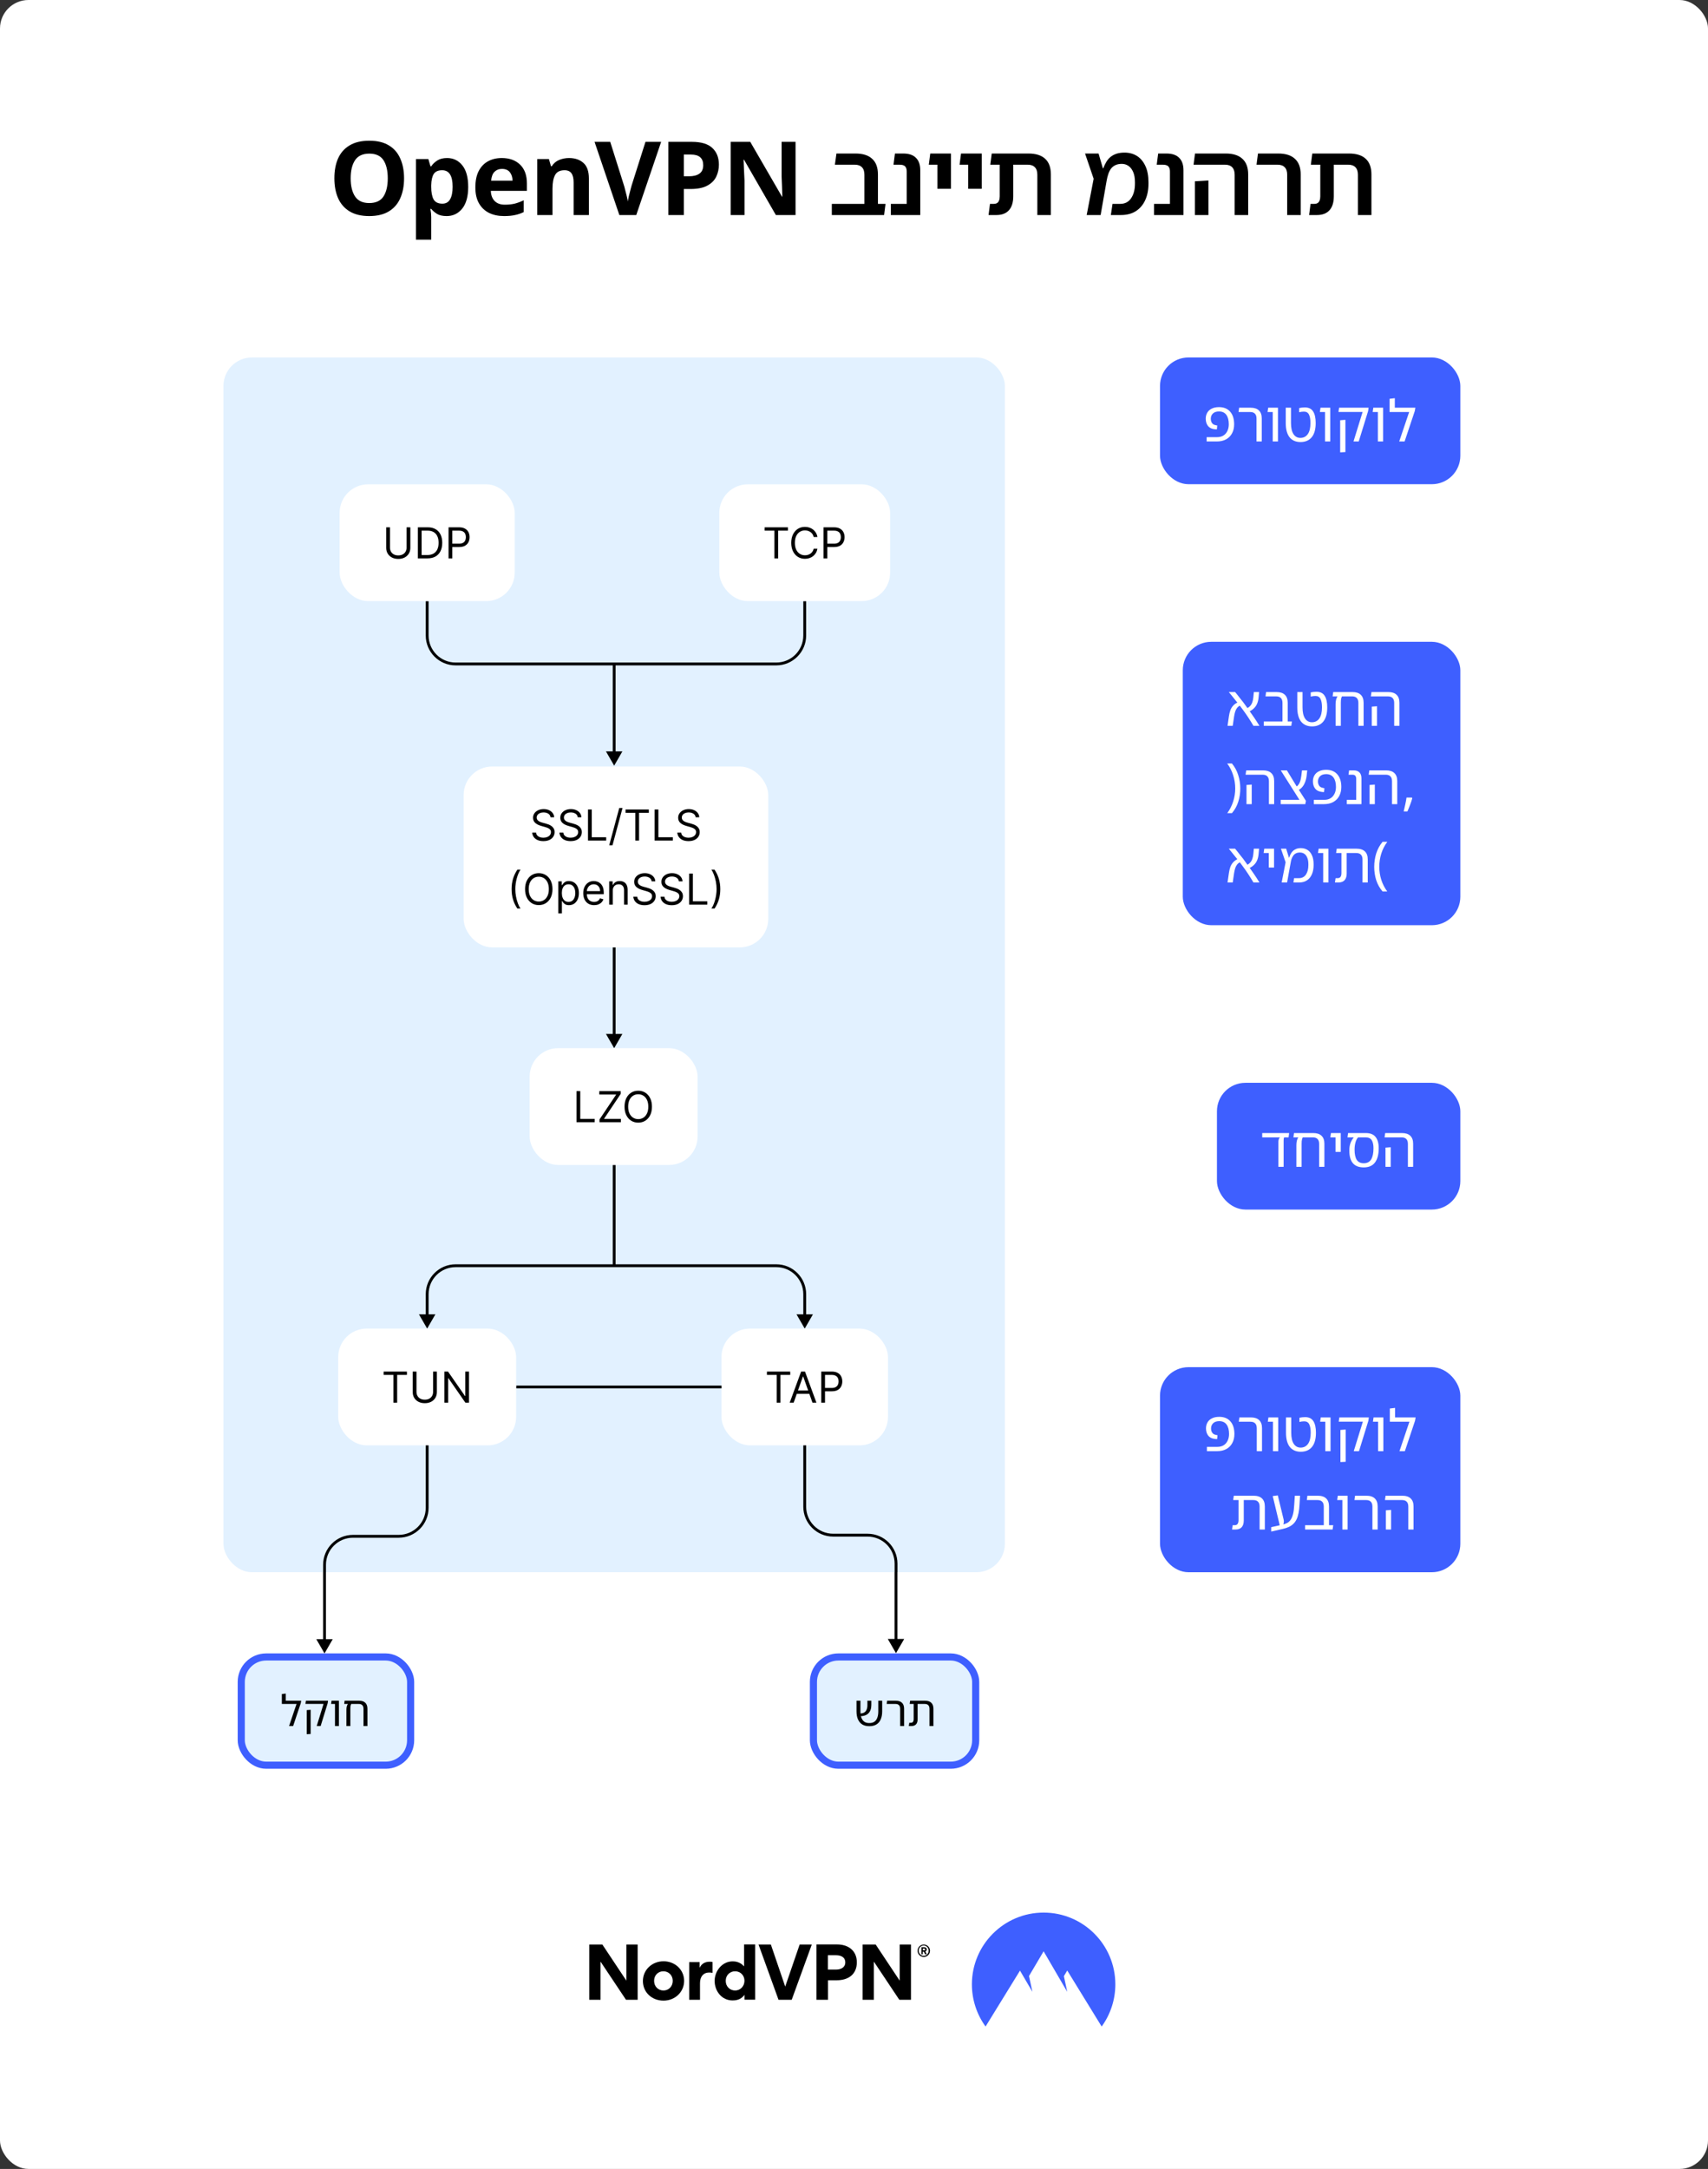 <svg fill="none" height="1523" viewBox="0 0 1200 1523" width="1200" xmlns="http://www.w3.org/2000/svg" xmlns:xlink="http://www.w3.org/1999/xlink"><rect x="0" y="0" width="1200" height="1523" fill="#333333" stroke="none"/><clipPath id="clip0_1246_3130"><rect height="853" rx="20" width="549" x="157" y="251"/></clipPath><clipPath id="clip1_1246_3130"><path d="M157 1104H1100V1243H157Z"/></clipPath><rect fill="#ffffff" height="1523" rx="20" width="1200"/><path d="M283.884 125.224C283.884 130.552 282.996 135.208 281.22 139.192 279.492 143.128 276.828 146.2 273.228 148.408 269.628 150.616 265.02 151.72 259.404 151.72 253.836 151.72 249.228 150.616 245.58 148.408 241.98 146.2 239.292 143.104 237.516 139.12 235.788 135.136 234.924 130.48 234.924 125.152 234.924 119.824 235.788 115.192 237.516 111.256 239.292 107.32 241.98 104.272 245.58 102.112 249.228 99.904 253.86 98.8 259.476 98.8 265.044 98.8 269.628 99.904 273.228 102.112 276.828 104.272 279.492 107.344 281.22 111.328 282.996 115.264 283.884 119.896 283.884 125.224ZM246.372 125.224C246.372 130.6 247.404 134.848 249.468 137.968 251.532 141.04 254.844 142.576 259.404 142.576 264.06 142.576 267.396 141.04 269.412 137.968 271.428 134.848 272.436 130.6 272.436 125.224 272.436 119.8 271.428 115.552 269.412 112.48 267.396 109.408 264.084 107.872 259.476 107.872 254.868 107.872 251.532 109.408 249.468 112.48 247.404 115.552 246.372 119.8 246.372 125.224ZM314.117 110.968C318.533 110.968 322.109 112.696 324.845 116.152 327.581 119.56 328.949 124.6 328.949 131.272 328.949 137.944 327.533 143.032 324.701 146.536 321.869 149.992 318.245 151.72 313.829 151.72 310.997 151.72 308.741 151.216 307.061 150.208 305.381 149.152 304.013 147.976 302.957 146.68H302.381C302.765 148.696 302.957 150.616 302.957 152.44V168.28H292.229V111.688H300.941L302.453 116.8H302.957C304.013 115.216 305.429 113.848 307.205 112.696 308.981 111.544 311.285 110.968 314.117 110.968ZM310.661 119.536C307.877 119.536 305.909 120.4 304.757 122.128 303.653 123.856 303.053 126.496 302.957 130.048V131.2C302.957 134.992 303.509 137.92 304.613 139.984 305.765 142 307.829 143.008 310.805 143.008 313.253 143.008 315.053 142 316.205 139.984 317.405 137.92 318.005 134.968 318.005 131.128 318.005 123.4 315.557 119.536 310.661 119.536ZM352.551 110.968C357.975 110.968 362.271 112.528 365.439 115.648 368.607 118.72 370.191 123.112 370.191 128.824V134.008H344.847C344.943 137.032 345.831 139.408 347.511 141.136 349.239 142.864 351.615 143.728 354.639 143.728 357.183 143.728 359.487 143.488 361.551 143.008 363.615 142.48 365.751 141.688 367.959 140.632V148.912C366.039 149.872 363.999 150.568 361.839 151 359.727 151.48 357.159 151.72 354.135 151.72 350.199 151.72 346.719 151 343.695 149.56 340.671 148.072 338.295 145.84 336.567 142.864 334.839 139.888 333.975 136.144 333.975 131.632 333.975 127.024 334.743 123.208 336.279 120.184 337.863 117.112 340.047 114.808 342.831 113.272 345.615 111.736 348.855 110.968 352.551 110.968ZM352.623 118.6C350.559 118.6 348.831 119.272 347.439 120.616 346.095 121.96 345.303 124.048 345.063 126.88H360.111C360.063 124.48 359.439 122.512 358.239 120.976 357.039 119.392 355.167 118.6 352.623 118.6ZM399.77 110.968C403.994 110.968 407.378 112.12 409.922 114.424 412.466 116.68 413.738 120.328 413.738 125.368V151H403.01V128.032C403.01 125.2 402.506 123.088 401.498 121.696 400.49 120.256 398.882 119.536 396.674 119.536 393.41 119.536 391.178 120.664 389.978 122.92 388.778 125.128 388.178 128.32 388.178 132.496V151H377.45V111.688H385.658L387.098 116.728H387.674C388.922 114.712 390.626 113.248 392.786 112.336 394.994 111.424 397.322 110.968 399.77 110.968ZM464.515 99.592 447.019 151H435.139L417.715 99.592H428.731L438.379 130.192C438.571 130.72 438.835 131.704 439.171 133.144 439.555 134.536 439.939 136.024 440.323 137.608 440.707 139.144 440.971 140.44 441.115 141.496 441.259 140.44 441.499 139.144 441.835 137.608 442.219 136.024 442.603 134.536 442.987 133.144 443.371 131.704 443.635 130.72 443.779 130.192L453.499 99.592H464.515ZM485.999 99.592C492.623 99.592 497.447 101.032 500.471 103.912 503.543 106.744 505.079 110.656 505.079 115.648 505.079 118.624 504.455 121.432 503.207 124.072 501.959 126.664 499.871 128.752 496.943 130.336 494.063 131.92 490.127 132.712 485.135 132.712H480.455V151H469.583V99.592H485.999ZM485.423 108.52H480.455V123.784H484.055C487.127 123.784 489.551 123.184 491.327 121.984 493.151 120.736 494.063 118.744 494.063 116.008 494.063 111.016 491.183 108.52 485.423 108.52ZM558.93 151H545.106L522.714 112.12H522.426C522.522 114.568 522.618 117.016 522.714 119.464 522.858 121.912 522.978 124.36 523.074 126.808V151H513.354V99.592H527.106L549.426 138.112H549.642C549.594 135.712 549.522 133.336 549.426 130.984 549.33 128.632 549.234 126.28 549.138 123.928V99.592H558.93V151ZM607.314 151V122.704C607.314 120.352 606.738 118.6 605.586 117.448 604.434 116.248 602.754 115.648 600.546 115.648H586.578L587.658 107.8H601.05C606.234 107.8 610.146 109.048 612.786 111.544 615.474 113.992 616.818 117.64 616.818 122.488V143.944C616.53 145.144 615.978 146.344 615.162 147.544 614.394 148.744 613.578 149.896 612.714 151H607.314ZM584.418 151V143.152H622.146L621.138 151H584.418ZM637.044 151V120.472C637.044 119.272 636.852 118.336 636.468 117.664 636.132 116.944 635.604 116.44 634.884 116.152 634.164 115.816 633.228 115.648 632.076 115.648H627.756L628.764 107.8H634.596C638.58 107.8 641.556 108.808 643.524 110.824 645.54 112.792 646.548 115.696 646.548 119.536V151H637.044ZM625.884 151V143.152H641.58V151H625.884ZM658.607 132.568V107.8H668.111V132.568H658.607ZM652.559 115.648 653.567 107.8H664.007V115.648H652.559ZM680.229 132.568V107.8H689.733V132.568H680.229ZM674.181 115.648 675.189 107.8H685.629V115.648H674.181ZM728.807 151V122.704C728.807 120.352 728.231 118.6 727.079 117.448 725.927 116.248 724.247 115.648 722.039 115.648H702.383V107.8H722.543C727.775 107.8 731.711 109.048 734.351 111.544 736.991 113.992 738.311 117.64 738.311 122.488V151H728.807ZM694.535 151 695.543 143.152H698.135C699.143 143.152 699.935 142.96 700.511 142.576 701.135 142.192 701.591 141.616 701.879 140.848 702.215 140.032 702.383 139.048 702.383 137.896V109.744H711.887V137.824C711.887 142.096 710.879 145.36 708.863 147.616 706.847 149.872 703.895 151 700.007 151H694.535ZM695.759 115.648 696.767 107.8H707.567V115.648H695.759ZM763.476 151 768.372 125.512 762.324 107.8H771.828L774.852 118.168H775.14C775.764 116.488 776.484 114.976 777.3 113.632 778.116 112.288 779.1 111.136 780.252 110.176 781.452 109.216 782.844 108.472 784.428 107.944 786.06 107.416 787.932 107.152 790.044 107.152 793.404 107.152 796.332 107.944 798.828 109.528 801.324 111.112 803.292 113.464 804.732 116.584 806.172 119.656 806.892 123.472 806.892 128.032V128.968C806.892 133.384 806.124 137.248 804.588 140.56 803.1 143.824 800.916 146.392 798.036 148.264 795.156 150.088 791.652 151 787.524 151H780.468L781.62 143.152H787.02C790.332 143.152 792.876 141.856 794.652 139.264 796.476 136.624 797.388 133.192 797.388 128.968V128.032C797.388 125.104 796.98 122.704 796.164 120.832 795.348 118.912 794.244 117.472 792.852 116.512 791.46 115.552 789.9 115.072 788.172 115.072 786.348 115.072 784.812 115.384 783.564 116.008 782.364 116.584 781.356 117.4 780.54 118.456 779.772 119.512 779.148 120.76 778.668 122.2 778.188 123.592 777.804 125.128 777.516 126.808L773.268 151H763.476ZM821.974 151V120.472C821.974 119.272 821.782 118.336 821.398 117.664 821.062 116.944 820.534 116.44 819.814 116.152 819.094 115.816 818.158 115.648 817.006 115.648H812.686L813.694 107.8H819.526C823.51 107.8 826.486 108.808 828.454 110.824 830.47 112.792 831.478 115.696 831.478 119.536V151H821.974ZM810.814 151V143.152H826.51V151H810.814ZM867.441 151V122.704C867.441 120.352 866.865 118.6 865.713 117.448 864.561 116.248 862.881 115.648 860.673 115.648H838.569L839.577 107.8H861.177C866.361 107.8 870.273 109.048 872.913 111.544 875.601 113.992 876.945 117.64 876.945 122.488V151H867.441ZM839.505 151V127.312L849.009 126.736V151H839.505ZM904.337 151V122.704C904.337 120.352 903.761 118.6 902.609 117.448 901.457 116.248 899.777 115.648 897.569 115.648H882.809L883.817 107.8H898.073C903.257 107.8 907.169 109.048 909.809 111.544 912.497 113.992 913.841 117.64 913.841 122.488V151H904.337ZM954.026 151V122.704C954.026 120.352 953.45 118.6 952.298 117.448 951.146 116.248 949.466 115.648 947.258 115.648H927.602V107.8H947.762C952.994 107.8 956.93 109.048 959.57 111.544 962.21 113.992 963.53 117.64 963.53 122.488V151H954.026ZM919.754 151 920.762 143.152H923.354C924.362 143.152 925.154 142.96 925.73 142.576 926.354 142.192 926.81 141.616 927.098 140.848 927.434 140.032 927.602 139.048 927.602 137.896V109.744H937.106V137.824C937.106 142.096 936.098 145.36 934.082 147.616 932.066 149.872 929.114 151 925.226 151H919.754ZM920.978 115.648 921.986 107.8H932.786V115.648H920.978Z" fill="#000000"/><g clip-path="url(#clip0_1246_3130)"><rect fill="#e2f1ff" height="853" rx="20" width="549" x="157" y="251"/><path d="M300.117 422.086V446.229C300.117 457.274 309.071 466.229 320.117 466.229L545.383 466.229C556.429 466.229 565.383 457.274 565.383 446.229V422.086" stroke="#000000" stroke-width="2"/><g fill="#000000"><path d="M300.117 932.914 294.343 922.914H305.89L300.117 932.914ZM565.383 932.914 559.609 922.914H571.156L565.383 932.914ZM320.117 888.771V889.771 888.771ZM299.117 923.914V908.771H301.117V923.914H299.117ZM320.117 887.771 545.383 887.771V889.771L320.117 889.771V887.771ZM566.383 908.771V923.914H564.383V908.771H566.383ZM545.383 887.771C556.981 887.771 566.383 897.173 566.383 908.771H564.383C564.383 898.278 555.876 889.771 545.383 889.771V887.771ZM299.117 908.771C299.117 897.173 308.519 887.771 320.117 887.771V889.771C309.624 889.771 301.117 898.278 301.117 908.771H299.117Z"/><path d="M431.499 537.618 437.273 527.618H425.726L431.499 537.618ZM430.499 466.853V528.618H432.499V466.853H430.499Z"/><path d="M431.499 736.006 437.273 726.006H425.726L431.499 736.006ZM430.499 665.242V727.006H432.499V665.242H430.499Z"/></g><path d="M431.499 818.006V888.771" stroke="#000000" stroke-width="2"/><path d="M362.617 973.914H507.037" stroke="#000000" stroke-width="2"/><rect fill="#ffffff" height="82" rx="20" width="125" x="237.617" y="932.914"/><path d="M269.53 965.439V963.096H285.893V965.439H279.033V984.914H276.39V965.439H269.53ZM304.289 963.096H306.931V977.542C306.931 979.033 306.58 980.365 305.876 981.537 305.18 982.701 304.197 983.621 302.925 984.296 301.654 984.964 300.163 985.297 298.451 985.297 296.739 985.297 295.248 984.964 293.977 984.296 292.705 983.621 291.718 982.701 291.015 981.537 290.319 980.365 289.971 979.033 289.971 977.542V963.096H292.613V977.329C292.613 978.394 292.847 979.342 293.316 980.173 293.785 980.997 294.452 981.647 295.319 982.123 296.192 982.591 297.237 982.826 298.451 982.826 299.666 982.826 300.71 982.591 301.583 982.123 302.457 981.647 303.124 980.997 303.586 980.173 304.055 979.342 304.289 978.394 304.289 977.329V963.096ZM329.508 963.096V984.914H326.952L315.062 967.783H314.849V984.914H312.207V963.096H314.764L326.696 980.269H326.909V963.096H329.508Z" fill="#000000"/><rect fill="#ffffff" height="82" rx="20" width="117" x="506.883" y="932.914"/><path d="M538.824 965.439V963.096H555.188V965.439H548.327V984.914H545.685V965.439H538.824ZM557.611 984.914H554.842L562.853 963.096H565.58L573.592 984.914H570.822L564.302 966.547H564.131L557.611 984.914ZM558.634 976.391H569.799V978.735H558.634V976.391ZM576.99 984.914V963.096H584.362C586.074 963.096 587.473 963.405 588.56 964.022 589.653 964.633 590.463 965.461 590.989 966.505 591.514 967.549 591.777 968.714 591.777 969.999 591.777 971.285 591.514 972.453 590.989 973.504 590.47 974.555 589.668 975.393 588.581 976.018 587.494 976.636 586.102 976.945 584.405 976.945H579.121V974.601H584.319C585.491 974.601 586.432 974.399 587.143 973.994 587.853 973.589 588.368 973.042 588.687 972.353 589.014 971.657 589.177 970.873 589.177 969.999 589.177 969.125 589.014 968.344 588.687 967.655 588.368 966.966 587.849 966.427 587.132 966.036 586.415 965.638 585.463 965.439 584.277 965.439H579.632V984.914H576.99Z" fill="#000000"/><rect fill="#ffffff" height="82" rx="20" width="118" x="372.117" y="736.006"/><path d="M405.033 788.006V766.188H407.675V785.663H417.817V788.006H405.033ZM421.184 788.006V786.089L432.945 768.532H421.056V766.188H436.099V768.106L424.337 785.663H436.227V788.006H421.184ZM458.042 777.097C458.042 779.399 457.627 781.387 456.796 783.063 455.965 784.739 454.825 786.032 453.376 786.941 451.927 787.85 450.272 788.305 448.411 788.305 446.551 788.305 444.896 787.85 443.447 786.941 441.998 786.032 440.858 784.739 440.027 783.063 439.196 781.387 438.781 779.399 438.781 777.097 438.781 774.796 439.196 772.808 440.027 771.131 440.858 769.455 441.998 768.163 443.447 767.254 444.896 766.345 446.551 765.89 448.411 765.89 450.272 765.89 451.927 766.345 453.376 767.254 454.825 768.163 455.965 769.455 456.796 771.131 457.627 772.808 458.042 774.796 458.042 777.097ZM455.485 777.097C455.485 775.208 455.169 773.614 454.537 772.314 453.912 771.014 453.063 770.031 451.991 769.363 450.926 768.695 449.732 768.362 448.411 768.362 447.09 768.362 445.894 768.695 444.821 769.363 443.756 770.031 442.907 771.014 442.275 772.314 441.65 773.614 441.338 775.208 441.338 777.097 441.338 778.987 441.65 780.581 442.275 781.881 442.907 783.18 443.756 784.164 444.821 784.832 445.894 785.499 447.09 785.833 448.411 785.833 449.732 785.833 450.926 785.499 451.991 784.832 453.063 784.164 453.912 783.18 454.537 781.881 455.169 780.581 455.485 778.987 455.485 777.097Z" fill="#000000"/><rect fill="#ffffff" height="127" rx="20" width="214" x="325.75" y="538.242"/><path d="M386.782 573.878C386.654 572.798 386.136 571.96 385.226 571.364 384.317 570.767 383.202 570.469 381.881 570.469 380.915 570.469 380.07 570.625 379.346 570.938 378.628 571.25 378.067 571.68 377.663 572.227 377.265 572.774 377.066 573.395 377.066 574.091 377.066 574.673 377.204 575.174 377.481 575.593 377.766 576.005 378.128 576.35 378.568 576.627 379.008 576.896 379.47 577.12 379.953 577.298 380.436 577.468 380.88 577.607 381.285 577.713L383.501 578.31C384.069 578.459 384.701 578.665 385.397 578.928 386.1 579.19 386.771 579.549 387.41 580.004 388.057 580.451 388.589 581.026 389.008 581.73 389.427 582.433 389.637 583.296 389.637 584.318 389.637 585.497 389.328 586.563 388.71 587.514 388.099 588.466 387.204 589.222 386.025 589.783 384.854 590.345 383.43 590.625 381.753 590.625 380.191 590.625 378.838 590.373 377.695 589.869 376.558 589.364 375.663 588.661 375.01 587.759 374.364 586.857 373.998 585.81 373.913 584.617H376.64C376.711 585.44 376.988 586.122 377.471 586.662 377.961 587.195 378.579 587.592 379.324 587.855 380.077 588.111 380.887 588.239 381.753 588.239 382.762 588.239 383.668 588.075 384.47 587.749 385.273 587.415 385.908 586.953 386.377 586.364 386.846 585.767 387.08 585.071 387.08 584.276 387.08 583.551 386.878 582.962 386.473 582.507 386.068 582.053 385.535 581.683 384.875 581.399 384.214 581.115 383.501 580.867 382.734 580.654L380.049 579.886C378.344 579.396 376.995 578.697 376.001 577.788 375.006 576.879 374.509 575.689 374.509 574.219 374.509 572.997 374.839 571.932 375.5 571.023 376.168 570.107 377.062 569.396 378.185 568.892 379.314 568.381 380.574 568.125 381.967 568.125 383.373 568.125 384.623 568.377 385.717 568.881 386.81 569.379 387.677 570.06 388.316 570.927 388.962 571.793 389.303 572.777 389.339 573.878H386.782ZM405.913 573.878C405.785 572.798 405.266 571.96 404.357 571.364 403.448 570.767 402.333 570.469 401.012 570.469 400.046 570.469 399.201 570.625 398.477 570.938 397.759 571.25 397.198 571.68 396.793 572.227 396.396 572.774 396.197 573.395 396.197 574.091 396.197 574.673 396.335 575.174 396.612 575.593 396.896 576.005 397.259 576.35 397.699 576.627 398.139 576.896 398.601 577.12 399.084 577.298 399.567 577.468 400.011 577.607 400.416 577.713L402.631 578.31C403.2 578.459 403.832 578.665 404.528 578.928 405.231 579.19 405.902 579.549 406.541 580.004 407.188 580.451 407.72 581.026 408.139 581.73 408.558 582.433 408.768 583.296 408.768 584.318 408.768 585.497 408.459 586.563 407.841 587.514 407.23 588.466 406.335 589.222 405.156 589.783 403.984 590.345 402.56 590.625 400.884 590.625 399.322 590.625 397.969 590.373 396.825 589.869 395.689 589.364 394.794 588.661 394.141 587.759 393.494 586.857 393.129 585.81 393.043 584.617H395.771C395.842 585.44 396.119 586.122 396.602 586.662 397.092 587.195 397.71 587.592 398.455 587.855 399.208 588.111 400.018 588.239 400.884 588.239 401.893 588.239 402.798 588.075 403.601 587.749 404.403 587.415 405.039 586.953 405.508 586.364 405.977 585.767 406.211 585.071 406.211 584.276 406.211 583.551 406.009 582.962 405.604 582.507 405.199 582.053 404.666 581.683 404.006 581.399 403.345 581.115 402.631 580.867 401.864 580.654L399.18 579.886C397.475 579.396 396.126 578.697 395.131 577.788 394.137 576.879 393.64 575.689 393.64 574.219 393.64 572.997 393.97 571.932 394.631 571.023 395.298 570.107 396.193 569.396 397.315 568.892 398.445 568.381 399.705 568.125 401.097 568.125 402.504 568.125 403.754 568.377 404.847 568.881 405.941 569.379 406.808 570.06 407.447 570.927 408.093 571.793 408.434 572.777 408.47 573.878H405.913ZM413.112 590.242V568.423H415.754V587.898H425.896V590.242H413.112ZM437.359 567.401 430.328 593.523H428.027L435.058 567.401H437.359ZM439.487 570.767V568.423H455.851V570.767H448.99V590.242H446.348V570.767H439.487ZM459.928 590.242V568.423H462.57V587.898H472.712V590.242H459.928ZM488.735 573.878C488.607 572.798 488.089 571.96 487.18 571.364 486.271 570.767 485.155 570.469 483.834 570.469 482.869 570.469 482.023 570.625 481.299 570.938 480.582 571.25 480.021 571.68 479.616 572.227 479.218 572.774 479.019 573.395 479.019 574.091 479.019 574.673 479.158 575.174 479.435 575.593 479.719 576.005 480.081 576.35 480.521 576.627 480.962 576.896 481.423 577.12 481.906 577.298 482.389 577.468 482.833 577.607 483.238 577.713L485.454 578.31C486.022 578.459 486.654 578.665 487.35 578.928 488.053 579.19 488.724 579.549 489.364 580.004 490.01 580.451 490.543 581.026 490.962 581.73 491.381 582.433 491.59 583.296 491.59 584.318 491.59 585.497 491.281 586.563 490.663 587.514 490.052 588.466 489.158 589.222 487.979 589.783 486.807 590.345 485.383 590.625 483.707 590.625 482.144 590.625 480.791 590.373 479.648 589.869 478.511 589.364 477.616 588.661 476.963 587.759 476.317 586.857 475.951 585.81 475.866 584.617H478.593C478.664 585.44 478.941 586.122 479.424 586.662 479.914 587.195 480.532 587.592 481.278 587.855 482.03 588.111 482.84 588.239 483.707 588.239 484.715 588.239 485.621 588.075 486.423 587.749 487.226 587.415 487.861 586.953 488.33 586.364 488.799 585.767 489.033 585.071 489.033 584.276 489.033 583.551 488.831 582.962 488.426 582.507 488.021 582.053 487.489 581.683 486.828 581.399 486.168 581.115 485.454 580.867 484.687 580.654L482.002 579.886C480.297 579.396 478.948 578.697 477.954 577.788 476.959 576.879 476.462 575.689 476.462 574.219 476.462 572.997 476.793 571.932 477.453 571.023 478.121 570.107 479.016 569.396 480.138 568.892 481.267 568.381 482.528 568.125 483.92 568.125 485.326 568.125 486.576 568.377 487.67 568.881 488.763 569.379 489.63 570.06 490.269 570.927 490.915 571.793 491.256 572.777 491.292 573.878H488.735ZM359.437 624.332C359.437 621.648 359.785 619.18 360.481 616.928 361.184 614.67 362.186 612.592 363.486 610.696H365.701C365.19 611.399 364.711 612.266 364.263 613.296 363.823 614.318 363.436 615.444 363.102 616.673 362.768 617.894 362.505 619.158 362.314 620.465 362.129 621.772 362.037 623.061 362.037 624.332 362.037 626.023 362.2 627.738 362.527 629.478 362.853 631.218 363.294 632.834 363.848 634.325 364.402 635.817 365.02 637.031 365.701 637.969H363.486C362.186 636.073 361.184 633.999 360.481 631.747 359.785 629.489 359.437 627.017 359.437 624.332ZM388.161 624.332C388.161 626.634 387.746 628.622 386.915 630.298 386.084 631.975 384.944 633.267 383.495 634.176 382.046 635.085 380.392 635.54 378.531 635.54 376.67 635.54 375.015 635.085 373.566 634.176 372.117 633.267 370.978 631.975 370.147 630.298 369.316 628.622 368.9 626.634 368.9 624.332 368.9 622.031 369.316 620.043 370.147 618.367 370.978 616.69 372.117 615.398 373.566 614.489 375.015 613.58 376.67 613.125 378.531 613.125 380.392 613.125 382.046 613.58 383.495 614.489 384.944 615.398 386.084 616.69 386.915 618.367 387.746 620.043 388.161 622.031 388.161 624.332ZM385.605 624.332C385.605 622.443 385.289 620.849 384.657 619.549 384.032 618.249 383.183 617.266 382.11 616.598 381.045 615.93 379.852 615.597 378.531 615.597 377.21 615.597 376.013 615.93 374.941 616.598 373.875 617.266 373.027 618.249 372.394 619.549 371.769 620.849 371.457 622.443 371.457 624.332 371.457 626.222 371.769 627.816 372.394 629.116 373.027 630.416 373.875 631.399 374.941 632.067 376.013 632.734 377.21 633.068 378.531 633.068 379.852 633.068 381.045 632.734 382.11 632.067 383.183 631.399 384.032 630.416 384.657 629.116 385.289 627.816 385.605 626.222 385.605 624.332ZM392.263 641.378V618.878H394.692V621.477H394.99C395.175 621.193 395.431 620.831 395.757 620.391 396.091 619.943 396.567 619.546 397.185 619.198 397.81 618.842 398.655 618.665 399.72 618.665 401.098 618.665 402.313 619.009 403.364 619.698 404.415 620.387 405.235 621.364 405.825 622.628 406.414 623.892 406.709 625.384 406.709 627.102 406.709 628.835 406.414 630.337 405.825 631.609 405.235 632.873 404.419 633.853 403.375 634.549 402.331 635.238 401.127 635.582 399.763 635.582 398.712 635.582 397.87 635.408 397.238 635.06 396.606 634.705 396.12 634.304 395.779 633.857 395.438 633.402 395.175 633.026 394.99 632.727H394.777V641.378H392.263ZM394.735 627.06C394.735 628.296 394.916 629.386 395.278 630.33 395.64 631.268 396.169 632.003 396.865 632.536 397.561 633.061 398.414 633.324 399.422 633.324 400.473 633.324 401.35 633.047 402.054 632.493 402.764 631.932 403.296 631.179 403.652 630.234 404.014 629.283 404.195 628.225 404.195 627.06 404.195 625.909 404.017 624.872 403.662 623.949 403.314 623.019 402.785 622.283 402.075 621.744 401.372 621.197 400.487 620.923 399.422 620.923 398.399 620.923 397.54 621.183 396.844 621.701 396.148 622.212 395.622 622.93 395.267 623.853 394.912 624.769 394.735 625.838 394.735 627.06ZM417.405 635.582C415.828 635.582 414.468 635.234 413.325 634.538 412.188 633.835 411.311 632.855 410.693 631.598 410.083 630.334 409.777 628.864 409.777 627.188 409.777 625.511 410.083 624.034 410.693 622.756 411.311 621.47 412.171 620.469 413.272 619.752 414.38 619.027 415.672 618.665 417.149 618.665 418.002 618.665 418.843 618.807 419.674 619.091 420.505 619.375 421.262 619.837 421.943 620.476 422.625 621.108 423.169 621.946 423.573 622.99 423.978 624.034 424.181 625.32 424.181 626.847V627.912H411.567V625.739H421.624C421.624 624.815 421.439 623.992 421.07 623.267 420.708 622.543 420.189 621.971 419.514 621.552 418.847 621.133 418.059 620.923 417.149 620.923 416.148 620.923 415.282 621.172 414.55 621.669 413.826 622.159 413.268 622.798 412.877 623.587 412.487 624.375 412.291 625.22 412.291 626.122V627.571C412.291 628.807 412.505 629.855 412.931 630.714 413.364 631.566 413.964 632.216 414.731 632.663 415.498 633.104 416.389 633.324 417.405 633.324 418.066 633.324 418.662 633.232 419.195 633.047 419.735 632.855 420.2 632.571 420.59 632.195 420.981 631.811 421.283 631.335 421.496 630.767L423.925 631.449C423.669 632.273 423.24 632.997 422.636 633.622 422.032 634.24 421.286 634.723 420.399 635.071 419.511 635.412 418.513 635.582 417.405 635.582ZM430.519 625.398V635.242H428.005V618.878H430.434V621.435H430.647C431.031 620.604 431.613 619.936 432.394 619.432 433.176 618.921 434.184 618.665 435.42 618.665 436.528 618.665 437.497 618.892 438.328 619.347 439.159 619.794 439.806 620.476 440.267 621.392 440.729 622.301 440.96 623.452 440.96 624.844V635.242H438.446V625.014C438.446 623.729 438.112 622.727 437.444 622.01 436.777 621.286 435.86 620.923 434.696 620.923 433.893 620.923 433.176 621.097 432.544 621.445 431.919 621.793 431.425 622.301 431.063 622.969 430.701 623.636 430.519 624.446 430.519 625.398ZM457.827 618.878C457.699 617.798 457.18 616.96 456.271 616.364 455.362 615.767 454.247 615.469 452.926 615.469 451.96 615.469 451.115 615.625 450.391 615.938 449.673 616.25 449.112 616.68 448.707 617.227 448.31 617.774 448.111 618.395 448.111 619.091 448.111 619.673 448.249 620.174 448.526 620.593 448.81 621.005 449.173 621.35 449.613 621.627 450.053 621.896 450.515 622.12 450.998 622.298 451.481 622.468 451.925 622.607 452.33 622.713L454.546 623.31C455.114 623.459 455.746 623.665 456.442 623.928 457.145 624.19 457.816 624.549 458.455 625.004 459.102 625.451 459.634 626.026 460.053 626.73 460.472 627.433 460.682 628.296 460.682 629.318 460.682 630.497 460.373 631.563 459.755 632.514 459.144 633.466 458.249 634.222 457.07 634.783 455.899 635.345 454.475 635.625 452.798 635.625 451.236 635.625 449.883 635.373 448.739 634.869 447.603 634.364 446.708 633.661 446.055 632.759 445.408 631.857 445.043 630.81 444.957 629.617H447.685C447.756 630.44 448.033 631.122 448.516 631.662 449.006 632.195 449.624 632.592 450.369 632.855 451.122 633.111 451.932 633.239 452.798 633.239 453.807 633.239 454.712 633.075 455.515 632.749 456.318 632.415 456.953 631.953 457.422 631.364 457.891 630.767 458.125 630.071 458.125 629.276 458.125 628.551 457.923 627.962 457.518 627.507 457.113 627.053 456.58 626.683 455.92 626.399 455.259 626.115 454.546 625.867 453.778 625.654L451.094 624.886C449.389 624.396 448.04 623.697 447.046 622.788 446.051 621.879 445.554 620.689 445.554 619.219 445.554 617.997 445.884 616.932 446.545 616.023 447.212 615.107 448.107 614.396 449.229 613.892 450.359 613.381 451.619 613.125 453.011 613.125 454.418 613.125 455.668 613.377 456.761 613.881 457.855 614.379 458.722 615.06 459.361 615.927 460.007 616.793 460.348 617.777 460.384 618.878H457.827ZM476.958 618.878C476.83 617.798 476.311 616.96 475.402 616.364 474.493 615.767 473.378 615.469 472.057 615.469 471.091 615.469 470.246 615.625 469.522 615.938 468.804 616.25 468.243 616.68 467.838 617.227 467.441 617.774 467.242 618.395 467.242 619.091 467.242 619.673 467.38 620.174 467.657 620.593 467.941 621.005 468.304 621.35 468.744 621.627 469.184 621.896 469.646 622.12 470.129 622.298 470.612 622.468 471.056 622.607 471.46 622.713L473.676 623.31C474.245 623.459 474.877 623.665 475.573 623.928 476.276 624.19 476.947 624.549 477.586 625.004 478.233 625.451 478.765 626.026 479.184 626.73 479.603 627.433 479.813 628.296 479.813 629.318 479.813 630.497 479.504 631.563 478.886 632.514 478.275 633.466 477.38 634.222 476.201 634.783 475.029 635.345 473.605 635.625 471.929 635.625 470.367 635.625 469.014 635.373 467.87 634.869 466.734 634.364 465.839 633.661 465.186 632.759 464.539 631.857 464.174 630.81 464.088 629.617H466.816C466.887 630.44 467.164 631.122 467.647 631.662 468.137 632.195 468.755 632.592 469.5 632.855 470.253 633.111 471.063 633.239 471.929 633.239 472.938 633.239 473.843 633.075 474.646 632.749 475.448 632.415 476.084 631.953 476.553 631.364 477.022 630.767 477.256 630.071 477.256 629.276 477.256 628.551 477.054 627.962 476.649 627.507 476.244 627.053 475.711 626.683 475.051 626.399 474.39 626.115 473.676 625.867 472.909 625.654L470.225 624.886C468.52 624.396 467.171 623.697 466.176 622.788 465.182 621.879 464.685 620.689 464.685 619.219 464.685 617.997 465.015 616.932 465.676 616.023 466.343 615.107 467.238 614.396 468.36 613.892 469.49 613.381 470.75 613.125 472.142 613.125 473.549 613.125 474.799 613.377 475.892 613.881 476.986 614.379 477.853 615.06 478.492 615.927 479.138 616.793 479.479 617.777 479.514 618.878H476.958ZM484.157 635.242V613.423H486.799V632.898H496.941V635.242H484.157ZM506.06 624.332C506.06 627.017 505.709 629.489 505.005 631.747 504.309 633.999 503.312 636.073 502.012 637.969H499.796C500.307 637.266 500.783 636.399 501.223 635.369 501.671 634.347 502.062 633.225 502.395 632.003 502.729 630.774 502.988 629.506 503.173 628.2 503.365 626.886 503.461 625.597 503.461 624.332 503.461 622.642 503.297 620.927 502.971 619.187 502.644 617.447 502.204 615.831 501.65 614.34 501.096 612.848 500.478 611.634 499.796 610.696H502.012C503.312 612.592 504.309 614.67 505.005 616.928 505.709 619.18 506.06 621.648 506.06 624.332Z" fill="#000000"/><rect fill="#ffffff" height="82" rx="20" width="123" x="238.617" y="340.086"/><path d="M285.656 370.268H288.298V384.714C288.298 386.206 287.947 387.537 287.244 388.709 286.548 389.874 285.564 390.794 284.293 391.468 283.021 392.136 281.53 392.47 279.818 392.47 278.107 392.47 276.615 392.136 275.344 391.468 274.072 390.794 273.085 389.874 272.382 388.709 271.686 387.537 271.338 386.206 271.338 384.714V370.268H273.98V384.501C273.98 385.566 274.215 386.514 274.683 387.345 275.152 388.169 275.82 388.819 276.686 389.295 277.56 389.764 278.604 389.998 279.818 389.998 281.033 389.998 282.077 389.764 282.95 389.295 283.824 388.819 284.492 388.169 284.953 387.345 285.422 386.514 285.656 385.566 285.656 384.501V370.268ZM300.307 392.086H293.574V370.268H300.606C302.722 370.268 304.533 370.705 306.039 371.578 307.545 372.445 308.699 373.691 309.501 375.318 310.304 376.937 310.705 378.876 310.705 381.135 310.705 383.407 310.3 385.364 309.491 387.005 308.681 388.638 307.502 389.895 305.954 390.776 304.405 391.649 302.523 392.086 300.307 392.086ZM296.216 389.742H300.137C301.941 389.742 303.436 389.394 304.622 388.698 305.808 388.002 306.692 387.012 307.275 385.726 307.857 384.441 308.148 382.91 308.148 381.135 308.148 379.373 307.861 377.857 307.285 376.586 306.71 375.307 305.851 374.327 304.707 373.645 303.564 372.956 302.14 372.612 300.435 372.612H296.216V389.742ZM315.137 392.086V370.268H322.509C324.221 370.268 325.62 370.577 326.707 371.195 327.8 371.806 328.61 372.633 329.135 373.677 329.661 374.721 329.924 375.886 329.924 377.171 329.924 378.457 329.661 379.625 329.135 380.676 328.617 381.728 327.814 382.566 326.728 383.191 325.641 383.809 324.249 384.117 322.552 384.117H317.268V381.774H322.466C323.638 381.774 324.579 381.571 325.29 381.166 326 380.762 326.515 380.215 326.834 379.526 327.161 378.83 327.324 378.045 327.324 377.171 327.324 376.298 327.161 375.517 326.834 374.828 326.515 374.139 325.996 373.599 325.279 373.208 324.562 372.811 323.61 372.612 322.424 372.612H317.779V392.086H315.137Z" fill="#000000"/><rect fill="#ffffff" height="82" rx="20" width="120" x="505.383" y="340.086"/><path d="M537.227 372.612V370.268H553.591V372.612H546.73V392.086H544.088V372.612H537.227ZM574.317 377.086H571.675C571.519 376.326 571.246 375.659 570.855 375.083 570.471 374.508 570.003 374.025 569.449 373.635 568.902 373.237 568.295 372.938 567.627 372.74 566.959 372.541 566.263 372.441 565.539 372.441 564.218 372.441 563.021 372.775 561.949 373.443 560.883 374.11 560.035 375.094 559.402 376.394 558.777 377.693 558.465 379.288 558.465 381.177 558.465 383.066 558.777 384.661 559.402 385.961 560.035 387.26 560.883 388.244 561.949 388.911 563.021 389.579 564.218 389.913 565.539 389.913 566.263 389.913 566.959 389.813 567.627 389.615 568.295 389.416 568.902 389.121 569.449 388.73 570.003 388.333 570.471 387.846 570.855 387.271 571.246 386.688 571.519 386.021 571.675 385.268H574.317C574.118 386.383 573.756 387.381 573.231 388.262 572.705 389.142 572.052 389.892 571.27 390.51 570.489 391.12 569.612 391.586 568.639 391.905 567.673 392.225 566.64 392.385 565.539 392.385 563.678 392.385 562.023 391.93 560.574 391.021 559.126 390.112 557.986 388.819 557.155 387.143 556.324 385.467 555.908 383.478 555.908 381.177 555.908 378.876 556.324 376.887 557.155 375.211 557.986 373.535 559.126 372.242 560.574 371.333 562.023 370.424 563.678 369.97 565.539 369.97 566.64 369.97 567.673 370.13 568.639 370.449 569.612 370.769 570.489 371.237 571.27 371.855 572.052 372.466 572.705 373.212 573.231 374.093 573.756 374.966 574.118 375.964 574.317 377.086ZM578.587 392.086V370.268H585.959C587.67 370.268 589.07 370.577 590.156 371.195 591.25 371.806 592.06 372.633 592.585 373.677 593.111 374.721 593.374 375.886 593.374 377.171 593.374 378.457 593.111 379.625 592.585 380.676 592.067 381.728 591.264 382.566 590.178 383.191 589.091 383.809 587.699 384.117 586.001 384.117H580.717V381.774H585.916C587.088 381.774 588.029 381.571 588.739 381.166 589.45 380.762 589.964 380.215 590.284 379.526 590.611 378.83 590.774 378.045 590.774 377.171 590.774 376.298 590.611 375.517 590.284 374.828 589.964 374.139 589.446 373.599 588.729 373.208 588.011 372.811 587.06 372.612 585.874 372.612H581.229V392.086H578.587Z" fill="#000000"/><path d="M228.017 1161 233.791 1151H222.244L228.017 1161ZM248.017 1078.76V1077.76 1078.76ZM299.117 1014.92V1058.76H301.117V1014.92H299.117ZM280.117 1077.76 248.017 1077.76V1079.76L280.117 1079.76V1077.76ZM227.017 1098.76V1152H229.017V1098.76H227.017ZM248.017 1077.76C236.419 1077.76 227.017 1087.17 227.017 1098.76H229.017C229.017 1088.27 237.524 1079.76 248.017 1079.76V1077.76ZM299.117 1058.76C299.117 1069.26 290.61 1077.76 280.117 1077.76V1079.76C291.715 1079.76 301.117 1070.36 301.117 1058.76H299.117Z" fill="#000000"/><path d="M629.539 1160.84 623.765 1150.84H635.312L629.539 1160.84ZM566.383 1014.92V1057.97H564.383V1014.92H566.383ZM585.383 1076.97H609.539V1078.97H585.383V1076.97ZM630.539 1097.97V1151.84H628.539V1097.97H630.539ZM609.539 1076.97C621.137 1076.97 630.539 1086.37 630.539 1097.97H628.539C628.539 1087.47 620.032 1078.97 609.539 1078.97V1076.97ZM566.383 1057.97C566.383 1068.46 574.89 1076.97 585.383 1076.97V1078.97C573.785 1078.97 564.383 1069.56 564.383 1057.97H566.383Z" fill="#000000"/></g><rect fill="#3e5fff" height="89" rx="20" width="211" x="815" y="251"/><path d="M847.76 310V306.96H855.12C856.827 306.96 858.293 306.587 859.52 305.84 860.747 305.067 861.68 304 862.32 302.64 862.987 301.28 863.32 299.707 863.32 297.92 863.32 295.093 862.747 292.893 861.6 291.32 860.453 289.72 858.733 288.92 856.44 288.92 854.573 288.92 853.147 289.4 852.16 290.36 851.173 291.32 850.68 292.547 850.68 294.04 850.68 295.213 850.96 296.213 851.52 297.04 852.08 297.867 852.947 298.373 854.12 298.56 854.333 298.613 854.533 298.667 854.72 298.72 854.907 298.747 855.067 298.76 855.2 298.76L854.96 301.48C854.72 301.507 854.427 301.507 854.08 301.48 853.733 301.453 853.307 301.4 852.8 301.32 850.933 301.027 849.52 300.227 848.56 298.92 847.6 297.587 847.12 295.933 847.12 293.96 847.12 292.387 847.48 290.987 848.2 289.76 848.92 288.533 849.973 287.587 851.36 286.92 852.747 286.227 854.44 285.88 856.44 285.88 859.827 285.88 862.44 286.947 864.28 289.08 866.147 291.213 867.08 294.16 867.08 297.92 867.08 300.347 866.587 302.467 865.6 304.28 864.64 306.093 863.24 307.507 861.4 308.52 859.587 309.507 857.387 310 854.8 310H847.76ZM882.795 310V293.92C882.795 292.373 882.421 291.227 881.675 290.48 880.955 289.707 879.861 289.32 878.395 289.32H870.155L870.595 286.28H878.635C881.221 286.28 883.168 286.92 884.475 288.2 885.808 289.453 886.475 291.32 886.475 293.8V310H882.795ZM894.183 310V286.28H897.863V310H894.183ZM890.543 289.32 890.983 286.28H896.583V289.32H890.543ZM913.695 310.4C910.388 310.4 907.828 309.28 906.015 307.04 904.228 304.773 903.335 301.44 903.335 297.04V286.28H907.015V297.04C907.015 300.453 907.601 303.053 908.775 304.84 909.948 306.6 911.561 307.48 913.615 307.48 915.828 307.48 917.561 306.6 918.815 304.84 920.068 303.053 920.695 300.453 920.695 297.04 920.695 294.48 920.348 292.507 919.655 291.12 918.961 289.707 917.761 289.013 916.055 289.04 915.468 289.04 914.908 289.08 914.375 289.16 913.868 289.24 913.335 289.347 912.775 289.48V286.52C913.441 286.387 914.081 286.28 914.695 286.2 915.335 286.12 915.988 286.08 916.655 286.08 919.401 286.053 921.375 287 922.575 288.92 923.775 290.813 924.375 293.52 924.375 297.04 924.375 301.44 923.441 304.773 921.575 307.04 919.708 309.28 917.081 310.4 913.695 310.4ZM930.941 310V286.28H934.621V310H930.941ZM927.301 289.32 927.741 286.28H933.341V289.32H927.301ZM950.933 310 957.333 289.28H940.373L940.813 286.28H961.533L961.213 288.6 954.613 310H950.933ZM941.573 317.64V295.08L945.253 294.8V317.44L941.573 317.64ZM968.051 310V286.28H971.731V310H968.051ZM964.411 289.32 964.851 286.28H970.451V289.32H964.411ZM979.962 286.28H994.402L994.002 288.6 986.842 310H983.042L990.042 289.32H976.282V280.04L979.962 279.6V286.28Z" fill="#ffffff"/><rect fill="#3e5fff" height="199" rx="20" width="195" x="831" y="450.667"/><path d="M880.64 509.667C879.467 507.667 878.267 505.733 877.04 503.867 875.813 502 874.587 500.24 873.36 498.587 872.16 496.907 870.973 495.347 869.8 493.907 869.133 493.08 868.48 492.28 867.84 491.507 867.2 490.707 866.6 489.96 866.04 489.267 865.507 488.573 865 487.947 864.52 487.387 864.067 486.827 863.667 486.347 863.32 485.947H867.76C868.267 486.533 868.8 487.187 869.36 487.907 869.92 488.627 870.533 489.413 871.2 490.267 871.867 491.093 872.6 492.013 873.4 493.027 874.547 494.6 875.773 496.293 877.08 498.107 878.387 499.92 879.707 501.8 881.04 503.747 882.373 505.693 883.64 507.667 884.84 509.667H880.64ZM862.44 509.667 863.4 503.027C863.613 501.48 863.947 500.067 864.4 498.787 864.88 497.48 865.573 496.347 866.48 495.387 867.387 494.4 868.6 493.6 870.12 492.987L871.32 495.387C870.36 495.84 869.6 496.453 869.04 497.227 868.48 497.973 868.053 498.853 867.76 499.867 867.467 500.853 867.227 501.947 867.04 503.147L866.08 509.667H862.44ZM877.16 499.827 875.96 497.427C876.973 496.947 877.8 496.333 878.44 495.587 879.08 494.84 879.56 493.973 879.88 492.987 880.227 492 880.453 490.907 880.56 489.707L880.92 485.947H884.6L884.24 489.827C884.107 491.373 883.773 492.787 883.24 494.067 882.707 495.347 881.933 496.467 880.92 497.427 879.933 498.387 878.68 499.187 877.16 499.827ZM901.033 509.667V493.587C901.033 492.04 900.66 490.893 899.913 490.147 899.193 489.373 898.087 488.987 896.593 488.987H889.113L889.513 485.947H896.873C899.46 485.947 901.407 486.587 902.713 487.867 904.047 489.12 904.713 490.987 904.713 493.467V507.027C904.607 507.507 904.407 507.96 904.113 508.387 903.847 508.813 903.54 509.24 903.193 509.667H901.033ZM887.913 509.667V506.627H907.673L907.233 509.667H887.913ZM921.804 510.067C918.497 510.067 915.937 508.947 914.124 506.707 912.337 504.44 911.444 501.107 911.444 496.707V485.947H915.124V496.707C915.124 500.12 915.711 502.72 916.884 504.507 918.057 506.267 919.671 507.147 921.724 507.147 923.937 507.147 925.671 506.267 926.924 504.507 928.177 502.72 928.804 500.12 928.804 496.707 928.804 494.147 928.457 492.173 927.764 490.787 927.071 489.373 925.871 488.68 924.164 488.707 923.577 488.707 923.017 488.747 922.484 488.827 921.977 488.907 921.444 489.013 920.884 489.147V486.187C921.551 486.053 922.191 485.947 922.804 485.867 923.444 485.787 924.097 485.747 924.764 485.747 927.511 485.72 929.484 486.667 930.684 488.587 931.884 490.48 932.484 493.187 932.484 496.707 932.484 501.107 931.551 504.44 929.684 506.707 927.817 508.947 925.191 510.067 921.804 510.067ZM950.196 485.947C952.782 485.947 954.729 486.587 956.036 487.867 957.369 489.12 958.036 490.987 958.036 493.467V509.667H954.356V493.587C954.356 492.04 953.982 490.893 953.236 490.147 952.516 489.373 951.422 488.987 949.956 488.987H942.836C942.676 489.227 942.502 489.68 942.316 490.347 942.129 491.013 942.036 492.053 942.036 493.467V509.667H938.356V494.387C938.356 493.213 938.476 492.16 938.716 491.227 938.956 490.267 939.302 489.533 939.756 489.027L938.956 488.867V485.947H950.196ZM936.276 488.987 936.676 485.947H945.476V488.987H936.276ZM979.52 509.667V493.587C979.52 492.04 979.147 490.893 978.4 490.147 977.68 489.373 976.573 488.987 975.08 488.987H963.12L963.56 485.947H975.36C977.947 485.947 979.893 486.587 981.2 487.867 982.533 489.12 983.2 490.987 983.2 493.467V509.667H979.52ZM963.76 509.667V496.187L967.44 495.907V509.667H963.76ZM871.4 553.707C871.4 556.933 870.92 560.04 869.96 563.027 869.027 565.987 867.547 568.64 865.52 570.987H862.24C864.08 568.48 865.467 565.747 866.4 562.787 867.36 559.8 867.84 556.76 867.84 553.667 867.84 550.493 867.36 547.4 866.4 544.387 865.467 541.373 864.067 538.613 862.2 536.107H865.52C867.547 538.533 869.027 541.267 869.96 544.307 870.92 547.32 871.4 550.453 871.4 553.707ZM891.512 564.667V548.587C891.512 547.04 891.139 545.893 890.392 545.147 889.672 544.373 888.566 543.987 887.072 543.987H875.112L875.552 540.947H887.352C889.939 540.947 891.886 541.587 893.192 542.867 894.526 544.12 895.192 545.987 895.192 548.467V564.667H891.512ZM875.752 564.667V551.187L879.432 550.907V564.667H875.752ZM914.75 564.467 899.83 540.947H904.15L911.47 552.947 917.51 562.347 914.75 564.467ZM899.79 564.667V561.627H916.23L917.51 562.347 917.07 564.667H899.79ZM910.95 555.307 909.87 552.787C910.724 552.493 911.417 552.027 911.95 551.387 912.51 550.72 912.95 549.973 913.27 549.147 913.59 548.32 913.817 547.507 913.95 546.707 914.11 545.88 914.23 545.16 914.31 544.547L914.75 540.947H918.43L917.99 544.947C917.91 545.773 917.724 546.693 917.43 547.707 917.164 548.72 916.764 549.733 916.23 550.747 915.697 551.76 914.99 552.68 914.11 553.507 913.257 554.307 912.204 554.907 910.95 555.307ZM923.057 564.667V561.627H930.417C932.124 561.627 933.59 561.253 934.817 560.507 936.044 559.733 936.977 558.667 937.617 557.307 938.284 555.947 938.617 554.373 938.617 552.587 938.617 549.76 938.044 547.56 936.897 545.987 935.75 544.387 934.03 543.587 931.737 543.587 929.87 543.587 928.444 544.067 927.457 545.027 926.47 545.987 925.977 547.213 925.977 548.707 925.977 549.88 926.257 550.88 926.817 551.707 927.377 552.533 928.244 553.04 929.417 553.227 929.63 553.28 929.83 553.333 930.017 553.387 930.204 553.413 930.364 553.427 930.497 553.427L930.257 556.147C930.017 556.173 929.724 556.173 929.377 556.147 929.03 556.12 928.604 556.067 928.097 555.987 926.23 555.693 924.817 554.893 923.857 553.587 922.897 552.253 922.417 550.6 922.417 548.627 922.417 547.053 922.777 545.653 923.497 544.427 924.217 543.2 925.27 542.253 926.657 541.587 928.044 540.893 929.737 540.547 931.737 540.547 935.124 540.547 937.737 541.613 939.577 543.747 941.444 545.88 942.377 548.827 942.377 552.587 942.377 555.013 941.884 557.133 940.897 558.947 939.937 560.76 938.537 562.173 936.697 563.187 934.884 564.173 932.684 564.667 930.097 564.667H923.057ZM952.84 564.667V546.867C952.84 546.2 952.734 545.653 952.52 545.227 952.334 544.773 952.04 544.453 951.64 544.267 951.24 544.08 950.747 543.987 950.16 543.987H947.44L947.84 540.947H951.08C952.84 540.947 954.187 541.427 955.12 542.387 956.054 543.32 956.52 544.693 956.52 546.507V564.667H952.84ZM946.24 564.667V561.627H954.6V564.667H946.24ZM977.997 564.667V548.587C977.997 547.04 977.623 545.893 976.877 545.147 976.157 544.373 975.05 543.987 973.557 543.987H961.597L962.037 540.947H973.837C976.423 540.947 978.37 541.587 979.677 542.867 981.01 544.12 981.677 545.987 981.677 548.467V564.667H977.997ZM962.237 564.667V551.187L965.917 550.907V564.667H962.237ZM992.235 560.467C991.888 561.88 991.381 563.427 990.715 565.107 990.075 566.813 989.435 568.387 988.795 569.827H986.195C986.568 568.307 986.941 566.64 987.315 564.827 987.715 563.013 988.008 561.413 988.195 560.027H991.955L992.235 560.467ZM880.64 619.667C879.467 617.667 878.267 615.733 877.04 613.867 875.813 612 874.587 610.24 873.36 608.587 872.16 606.907 870.973 605.347 869.8 603.907 869.133 603.08 868.48 602.28 867.84 601.507 867.2 600.707 866.6 599.96 866.04 599.267 865.507 598.573 865 597.947 864.52 597.387 864.067 596.827 863.667 596.347 863.32 595.947H867.76C868.267 596.533 868.8 597.187 869.36 597.907 869.92 598.627 870.533 599.413 871.2 600.267 871.867 601.093 872.6 602.013 873.4 603.027 874.547 604.6 875.773 606.293 877.08 608.107 878.387 609.92 879.707 611.8 881.04 613.747 882.373 615.693 883.64 617.667 884.84 619.667H880.64ZM862.44 619.667 863.4 613.027C863.613 611.48 863.947 610.067 864.4 608.787 864.88 607.48 865.573 606.347 866.48 605.387 867.387 604.4 868.6 603.6 870.12 602.987L871.32 605.387C870.36 605.84 869.6 606.453 869.04 607.227 868.48 607.973 868.053 608.853 867.76 609.867 867.467 610.853 867.227 611.947 867.04 613.147L866.08 619.667H862.44ZM877.16 609.827 875.96 607.427C876.973 606.947 877.8 606.333 878.44 605.587 879.08 604.84 879.56 603.973 879.88 602.987 880.227 602 880.453 600.907 880.56 599.707L880.92 595.947H884.6L884.24 599.827C884.107 601.373 883.773 602.787 883.24 604.067 882.707 605.347 881.933 606.467 880.92 607.427 879.933 608.387 878.68 609.187 877.16 609.827ZM891.433 609.187V595.947H895.113V609.187H891.433ZM887.793 598.987 888.233 595.947H893.513V598.987H887.793ZM900.47 619.667 903.23 605.467 899.95 595.947H903.63L905.59 602.267H905.71C906.004 601.387 906.35 600.547 906.75 599.747 907.15 598.947 907.67 598.24 908.31 597.627 908.95 596.987 909.737 596.48 910.67 596.107 911.604 595.733 912.697 595.547 913.95 595.547 915.737 595.547 917.297 595.973 918.63 596.827 919.964 597.653 921.004 598.907 921.75 600.587 922.524 602.24 922.91 604.347 922.91 606.907V607.467C922.91 609.92 922.51 612.067 921.71 613.907 920.937 615.72 919.79 617.133 918.27 618.147 916.777 619.16 914.937 619.667 912.75 619.667H908.75L909.15 616.627H912.59C914.724 616.627 916.364 615.787 917.51 614.107 918.657 612.427 919.23 610.213 919.23 607.467V606.907C919.23 604.987 918.964 603.427 918.43 602.227 917.924 601 917.23 600.093 916.35 599.507 915.47 598.92 914.457 598.627 913.31 598.627 912.19 598.627 911.244 598.827 910.47 599.227 909.697 599.627 909.07 600.173 908.59 600.867 908.11 601.533 907.724 602.28 907.43 603.107 907.164 603.907 906.964 604.733 906.83 605.587L904.27 619.667H900.47ZM929.637 619.667V595.947H933.317V619.667H929.637ZM925.997 598.987 926.437 595.947H932.037V598.987H925.997ZM957.268 619.667V603.587C957.268 602.04 956.894 600.893 956.148 600.147 955.428 599.373 954.321 598.987 952.828 598.987H942.468V595.947H953.108C955.694 595.947 957.641 596.587 958.948 597.867 960.281 599.12 960.948 600.987 960.948 603.467V619.667H957.268ZM937.908 619.667 938.348 616.627H939.788C940.401 616.627 940.894 616.507 941.268 616.267 941.668 616 941.961 615.613 942.148 615.107 942.361 614.6 942.468 613.947 942.468 613.147V596.747H946.148V613.347C946.148 615.4 945.654 616.973 944.668 618.067 943.681 619.133 942.254 619.667 940.388 619.667H937.908ZM938.708 598.987 939.148 595.947H944.228V598.987H938.708ZM965.491 608.707C965.491 605.453 965.957 602.32 966.891 599.307 967.851 596.267 969.344 593.533 971.371 591.107H974.691C972.824 593.613 971.411 596.373 970.451 599.387 969.517 602.4 969.051 605.493 969.051 608.667 969.051 611.76 969.517 614.8 970.451 617.787 971.411 620.747 972.811 623.48 974.651 625.987H971.371C969.344 623.64 967.851 620.987 966.891 618.027 965.957 615.04 965.491 611.933 965.491 608.707Z" fill="#ffffff"/><rect fill="#3e5fff" height="89" rx="20" width="171" x="855" y="760.333"/><path d="M886.805 798.653V795.613H905.725L905.325 798.653H886.805ZM898.165 819.333V801.573C898.165 801.253 898.205 800.907 898.285 800.533 898.365 800.133 898.485 799.76 898.645 799.413 898.832 799.067 899.085 798.813 899.405 798.653H902.285C902.098 798.84 901.978 799.133 901.925 799.533 901.872 799.933 901.845 800.373 901.845 800.853V819.333H898.165ZM922.645 795.613C925.232 795.613 927.178 796.253 928.485 797.533 929.818 798.787 930.485 800.653 930.485 803.133V819.333H926.805V803.253C926.805 801.707 926.432 800.56 925.685 799.813 924.965 799.04 923.872 798.653 922.405 798.653H915.285C915.125 798.893 914.952 799.347 914.765 800.013 914.578 800.68 914.485 801.72 914.485 803.133V819.333H910.805V804.053C910.805 802.88 910.925 801.827 911.165 800.893 911.405 799.933 911.752 799.2 912.205 798.693L911.405 798.533V795.613H922.645ZM908.725 798.653 909.125 795.613H917.925V798.653H908.725ZM938.297 808.853V795.613H941.977V808.853H938.297ZM934.657 798.653 935.097 795.613H940.377V798.653H934.657ZM958.134 819.733C954.72 819.733 952.174 818.747 950.494 816.773 948.84 814.8 948.014 811.893 948.014 808.053V807.613C948.014 805.773 948.294 804.093 948.854 802.573 949.44 801.053 950.16 799.813 951.014 798.853V798.373L954.494 798.133 954.054 798.773C953.28 799.653 952.694 800.84 952.294 802.333 951.894 803.827 951.694 805.467 951.694 807.253 951.694 810.427 952.2 812.813 953.214 814.413 954.254 816.013 955.894 816.813 958.134 816.813 960.507 816.813 962.24 815.92 963.334 814.133 964.427 812.32 964.974 809.707 964.974 806.293 964.974 803.813 964.56 801.92 963.734 800.613 962.907 799.307 961.494 798.653 959.494 798.653H946.694L947.134 795.613H959.614C962.734 795.613 965.014 796.533 966.454 798.373 967.92 800.187 968.654 802.813 968.654 806.253 968.654 810.6 967.787 813.933 966.054 816.253 964.32 818.573 961.68 819.733 958.134 819.733ZM989.157 819.333V803.253C989.157 801.707 988.783 800.56 988.037 799.813 987.317 799.04 986.21 798.653 984.717 798.653H972.757L973.197 795.613H984.997C987.583 795.613 989.53 796.253 990.837 797.533 992.17 798.787 992.837 800.653 992.837 803.133V819.333H989.157ZM973.397 819.333V805.853L977.077 805.573V819.333H973.397Z" fill="#ffffff"/><rect fill="#3e5fff" height="144" rx="20" width="211" x="815" y="960"/><path d="M847.94 1019V1015.96H855.3C857.006 1015.96 858.473 1015.59 859.7 1014.84 860.926 1014.07 861.86 1013 862.5 1011.64 863.166 1010.28 863.5 1008.71 863.5 1006.92 863.5 1004.09 862.926 1001.89 861.78 1000.32 860.633 998.72 858.913 997.92 856.62 997.92 854.753 997.92 853.326 998.4 852.34 999.36 851.353 1000.32 850.86 1001.55 850.86 1003.04 850.86 1004.21 851.14 1005.21 851.7 1006.04 852.26 1006.87 853.126 1007.37 854.3 1007.56 854.513 1007.61 854.713 1007.67 854.9 1007.72 855.086 1007.75 855.246 1007.76 855.38 1007.76L855.14 1010.48C854.9 1010.51 854.606 1010.51 854.26 1010.48 853.913 1010.45 853.486 1010.4 852.98 1010.32 851.113 1010.03 849.7 1009.23 848.74 1007.92 847.78 1006.59 847.3 1004.93 847.3 1002.96 847.3 1001.39 847.66 999.987 848.38 998.76 849.1 997.533 850.153 996.587 851.54 995.92 852.926 995.227 854.62 994.88 856.62 994.88 860.006 994.88 862.62 995.947 864.46 998.08 866.326 1000.21 867.26 1003.16 867.26 1006.92 867.26 1009.35 866.766 1011.47 865.78 1013.28 864.82 1015.09 863.42 1016.51 861.58 1017.52 859.766 1018.51 857.566 1019 854.98 1019H847.94ZM882.974 1019V1002.92C882.974 1001.37 882.601 1000.23 881.854 999.48 881.134 998.707 880.041 998.32 878.574 998.32H870.334L870.774 995.28H878.814C881.401 995.28 883.348 995.92 884.654 997.2 885.988 998.453 886.654 1000.32 886.654 1002.8V1019H882.974ZM894.363 1019V995.28H898.043V1019H894.363ZM890.723 998.32 891.163 995.28H896.763V998.32H890.723ZM913.874 1019.4C910.568 1019.4 908.008 1018.28 906.194 1016.04 904.408 1013.77 903.514 1010.44 903.514 1006.04V995.28H907.194V1006.04C907.194 1009.45 907.781 1012.05 908.954 1013.84 910.128 1015.6 911.741 1016.48 913.794 1016.48 916.008 1016.48 917.741 1015.6 918.994 1013.84 920.248 1012.05 920.874 1009.45 920.874 1006.04 920.874 1003.48 920.528 1001.51 919.834 1000.12 919.141 998.707 917.941 998.013 916.234 998.04 915.648 998.04 915.088 998.08 914.554 998.16 914.048 998.24 913.514 998.347 912.954 998.48V995.52C913.621 995.387 914.261 995.28 914.874 995.2 915.514 995.12 916.168 995.08 916.834 995.08 919.581 995.053 921.554 996 922.754 997.92 923.954 999.813 924.554 1002.52 924.554 1006.04 924.554 1010.44 923.621 1013.77 921.754 1016.04 919.888 1018.28 917.261 1019.4 913.874 1019.4ZM931.121 1019V995.28H934.801V1019H931.121ZM927.481 998.32 927.921 995.28H933.521V998.32H927.481ZM951.112 1019 957.512 998.28H940.552L940.992 995.28H961.712L961.392 997.6 954.792 1019H951.112ZM941.752 1026.64V1004.08L945.432 1003.8V1026.44L941.752 1026.64ZM968.23 1019V995.28H971.91V1019H968.23ZM964.59 998.32 965.03 995.28H970.63V998.32H964.59ZM980.142 995.28H994.582L994.182 997.6 987.022 1019H983.222L990.222 998.32H976.462V989.04L980.142 988.6V995.28ZM884.963 1074V1057.92C884.963 1056.37 884.59 1055.23 883.843 1054.48 883.123 1053.71 882.016 1053.32 880.523 1053.32H870.163V1050.28H880.803C883.39 1050.28 885.336 1050.92 886.643 1052.2 887.976 1053.45 888.643 1055.32 888.643 1057.8V1074H884.963ZM865.603 1074 866.043 1070.96H867.483C868.096 1070.96 868.59 1070.84 868.963 1070.6 869.363 1070.33 869.656 1069.95 869.843 1069.44 870.056 1068.93 870.163 1068.28 870.163 1067.48V1051.08H873.843V1067.68C873.843 1069.73 873.35 1071.31 872.363 1072.4 871.376 1073.47 869.95 1074 868.083 1074H865.603ZM866.403 1053.32 866.843 1050.28H871.923V1053.32H866.403ZM893.106 1075.44V1072.36L901.186 1070.56C902.359 1070.27 903.413 1069.88 904.346 1069.4 905.306 1068.89 906.119 1068.15 906.786 1067.16 907.479 1066.17 908.039 1064.83 908.466 1063.12 908.893 1061.41 909.173 1059.2 909.306 1056.48L909.706 1050.28H913.386L913.026 1056.48C912.919 1058.69 912.693 1060.65 912.346 1062.36 912.026 1064.04 911.573 1065.51 910.986 1066.76 910.399 1068.01 909.653 1069.08 908.746 1069.96 907.866 1070.84 906.799 1071.57 905.546 1072.16 904.319 1072.75 902.879 1073.23 901.226 1073.6L893.106 1075.44ZM899.426 1072.32 894.186 1050.52 897.746 1050.04 901.866 1067.08C901.999 1067.61 902.039 1068.19 901.986 1068.8 901.933 1069.39 901.799 1069.99 901.586 1070.6 901.399 1071.19 901.146 1071.76 900.826 1072.32H899.426ZM930.057 1074V1057.92C930.057 1056.37 929.684 1055.23 928.937 1054.48 928.217 1053.71 927.11 1053.32 925.617 1053.32H918.137L918.537 1050.28H925.897C928.484 1050.28 930.43 1050.92 931.737 1052.2 933.07 1053.45 933.737 1055.32 933.737 1057.8V1071.36C933.63 1071.84 933.43 1072.29 933.137 1072.72 932.87 1073.15 932.564 1073.57 932.217 1074H930.057ZM916.937 1074V1070.96H936.697L936.257 1074H916.937ZM943.113 1074V1050.28H946.793V1074H943.113ZM939.473 1053.32 939.913 1050.28H945.513V1053.32H939.473ZM964.224 1074V1057.92C964.224 1056.37 963.851 1055.23 963.104 1054.48 962.384 1053.71 961.291 1053.32 959.824 1053.32H951.584L952.024 1050.28H960.064C962.651 1050.28 964.598 1050.92 965.904 1052.2 967.238 1053.45 967.904 1055.32 967.904 1057.8V1074H964.224ZM989.442 1074V1057.92C989.442 1056.37 989.069 1055.23 988.322 1054.48 987.602 1053.71 986.495 1053.32 985.002 1053.32H973.042L973.482 1050.28H985.282C987.869 1050.28 989.815 1050.92 991.122 1052.2 992.455 1053.45 993.122 1055.32 993.122 1057.8V1074H989.442ZM973.682 1074V1060.52L977.362 1060.24V1074H973.682Z" fill="#ffffff"/><g clip-path="url(#clip1_1246_3130)"><rect fill="#e2f1ff" height="76" rx="17.5" width="119" x="169.5" y="1163.5"/><rect height="76" rx="17.5" stroke="#3e5fff" stroke-width="5" width="119" x="169.5" y="1163.5"/><path d="M200.78 1194.21H211.61L211.31 1195.95 205.94 1212H203.09L208.34 1196.49H198.02V1189.53L200.78 1189.2V1194.21ZM222.514 1212 227.314 1196.46H214.594L214.924 1194.21H230.464L230.224 1195.95 225.274 1212H222.514ZM215.494 1217.73V1200.81L218.254 1200.6V1217.58L215.494 1217.73ZM235.352 1212V1194.21H238.112V1212H235.352ZM232.622 1196.49 232.952 1194.21H237.152V1196.49H232.622ZM252.266 1194.21C254.206 1194.21 255.666 1194.69 256.646 1195.65 257.646 1196.59 258.146 1197.99 258.146 1199.85V1212H255.386V1199.94C255.386 1198.78 255.106 1197.92 254.546 1197.36 254.006 1196.78 253.186 1196.49 252.086 1196.49H246.746C246.626 1196.67 246.496 1197.01 246.356 1197.51 246.216 1198.01 246.146 1198.79 246.146 1199.85V1212H243.386V1200.54C243.386 1199.66 243.476 1198.87 243.656 1198.17 243.836 1197.45 244.096 1196.9 244.436 1196.52L243.836 1196.4V1194.21H252.266ZM241.826 1196.49 242.126 1194.21H248.726V1196.49H241.826Z" fill="#000000"/><rect fill="#e2f1ff" height="76" rx="17.5" width="114" x="571.5" y="1163.5"/><rect height="76" rx="17.5" stroke="#3e5fff" stroke-width="5" width="114" x="571.5" y="1163.5"/><g fill="#000000"><path d="M610.616 1212.09C608.736 1212.09 607.136 1211.69 605.816 1210.89 604.516 1210.09 603.516 1208.92 602.816 1207.38 602.116 1205.82 601.766 1203.91 601.766 1201.65V1194.21H604.526V1201.65C604.526 1203.47 604.756 1205 605.216 1206.24 605.696 1207.46 606.386 1208.38 607.286 1209 608.186 1209.6 609.286 1209.9 610.586 1209.9H610.886C612.226 1209.9 613.356 1209.6 614.276 1209 615.196 1208.38 615.886 1207.46 616.346 1206.24 616.826 1205.02 617.066 1203.5 617.066 1201.68V1194.21H619.796V1201.65C619.796 1203.91 619.446 1205.82 618.746 1207.38 618.066 1208.92 617.066 1210.09 615.746 1210.89 614.426 1211.69 612.826 1212.09 610.946 1212.09H610.616ZM603.806 1205.1 603.596 1203.18C604.936 1203.24 606.036 1203.06 606.896 1202.64 607.756 1202.2 608.386 1201.53 608.786 1200.63 609.206 1199.73 609.416 1198.64 609.416 1197.36V1194.21H612.176V1197.18C612.176 1198.44 612.006 1199.57 611.666 1200.57 611.326 1201.55 610.806 1202.39 610.106 1203.09 609.426 1203.77 608.556 1204.28 607.496 1204.62 606.456 1204.96 605.226 1205.12 603.806 1205.1ZM632.44 1212V1199.94C632.44 1198.78 632.16 1197.92 631.6 1197.36 631.06 1196.78 630.24 1196.49 629.14 1196.49H622.96L623.29 1194.21H629.32C631.26 1194.21 632.72 1194.69 633.7 1195.65 634.7 1196.59 635.2 1197.99 635.2 1199.85V1212H632.44ZM653.033 1212V1199.94C653.033 1198.78 652.753 1197.92 652.193 1197.36 651.653 1196.78 650.823 1196.49 649.703 1196.49H641.933V1194.21H649.913C651.853 1194.21 653.313 1194.69 654.293 1195.65 655.293 1196.59 655.793 1197.99 655.793 1199.85V1212H653.033ZM638.513 1212 638.843 1209.72H639.923C640.383 1209.72 640.753 1209.63 641.033 1209.45 641.333 1209.25 641.553 1208.96 641.693 1208.58 641.853 1208.2 641.933 1207.71 641.933 1207.11V1194.81H644.693V1207.26C644.693 1208.8 644.323 1209.98 643.583 1210.8 642.843 1211.6 641.773 1212 640.373 1212H638.513ZM639.113 1196.49 639.443 1194.21H643.253V1196.49H639.113Z"/><path d="M228 1161 233.773 1151 222.226 1151 228 1161ZM227 1078.76 227 1152H229L229 1078.76 227 1078.76Z"/><path d="M629.5 1160.84 623.726 1150.84 635.273 1150.84 629.5 1160.84ZM630.5 1077.97 630.5 1151.84H628.5L628.5 1077.97 630.5 1077.97Z"/></g></g><g fill="#000000"><path d="M644.664 1369.78C644.664 1368.64 645.135 1367.5 645.941 1366.7 646.747 1365.89 647.889 1365.42 649.032 1365.42 650.174 1365.42 651.316 1365.89 652.122 1366.7 652.929 1367.5 653.399 1368.64 653.399 1369.78 653.399 1370.39 653.265 1370.92 653.063 1371.46 652.862 1372 652.526 1372.47 652.122 1372.87 651.719 1373.27 651.249 1373.61 650.711 1373.81 650.174 1374.01 649.636 1374.15 649.032 1374.15 648.427 1374.15 647.889 1374.01 647.352 1373.81 646.814 1373.61 646.344 1373.27 645.941 1372.87 645.538 1372.47 645.202 1372 645 1371.46 644.731 1370.92 644.664 1370.32 644.664 1369.78ZM645.471 1369.78C645.471 1370.25 645.538 1370.72 645.739 1371.13 645.941 1371.53 646.142 1371.93 646.478 1372.27 646.814 1372.6 647.218 1372.87 647.621 1373.07 648.024 1373.27 648.494 1373.34 648.964 1373.34 649.905 1373.34 650.846 1372.94 651.451 1372.27 652.122 1371.6 652.458 1370.72 652.458 1369.72 652.458 1368.78 652.055 1367.84 651.451 1367.17 650.779 1366.49 649.905 1366.09 648.964 1366.09 648.494 1366.09 648.024 1366.16 647.621 1366.36 647.218 1366.56 646.814 1366.83 646.478 1367.17 646.142 1367.5 645.874 1367.9 645.739 1368.31 645.538 1368.84 645.471 1369.31 645.471 1369.78ZM648.36 1372.27H647.352V1367.3H649.3C650.308 1367.3 651.115 1367.84 651.115 1368.84 651.115 1369.18 651.047 1369.45 650.846 1369.72 650.644 1369.98 650.443 1370.19 650.107 1370.25L651.115 1372.27H649.972L649.032 1370.45H648.293V1372.27H648.36ZM649.233 1368.24H648.36V1369.45H649.233C649.636 1369.45 650.04 1369.31 650.04 1368.84 650.04 1368.37 649.636 1368.24 649.233 1368.24Z"/><path clip-rule="evenodd" d="M439.801 1404.21 421.928 1377.43V1404.21H414V1365.42H423.205L440.07 1390.79V1365.42H447.998V1404.21H439.801Z" fill-rule="evenodd"/><path clip-rule="evenodd" d="M466.207 1377.17C458.144 1377.17 451.694 1383.14 451.694 1391.06 451.694 1399.05 458.077 1404.82 466.139 1404.82 474.202 1404.82 480.653 1398.84 480.653 1390.86 480.585 1383.01 474.135 1377.17 466.207 1377.17ZM466.139 1397.7C462.511 1397.7 459.555 1394.95 459.555 1390.92 459.555 1386.9 462.444 1384.21 466.072 1384.21 469.701 1384.21 472.657 1386.96 472.657 1390.92 472.657 1394.88 469.768 1397.7 466.139 1397.7Z" fill-rule="evenodd"/><path clip-rule="evenodd" d="M500.607 1377.7V1385.29C499.8 1385.15 498.927 1385.09 498.121 1385.09 494.425 1385.09 491.805 1387.64 491.805 1392.6V1404.21H484.212V1377.77H491.536V1381.66H491.603C493.014 1378.64 495.702 1377.5 498.457 1377.5 499.263 1377.43 499.935 1377.57 500.607 1377.7Z" fill-rule="evenodd"/><path clip-rule="evenodd" d="M522.781 1365.35V1380.72H522.714C519.959 1377.5 516.331 1377.23 514.785 1377.23 507.193 1377.23 502.086 1384.21 502.086 1390.93 502.086 1398.04 506.991 1404.68 514.718 1404.68 516.532 1404.68 520.497 1404.42 522.983 1400.79H523.05V1404.15H530.575V1365.35H522.781V1365.35ZM516.465 1397.7C512.837 1397.7 509.88 1394.95 509.88 1390.93 509.88 1386.9 512.837 1384.21 516.465 1384.21 520.093 1384.21 523.05 1386.97 523.05 1390.93 522.983 1394.88 520.026 1397.7 516.465 1397.7Z" fill-rule="evenodd"/><path clip-rule="evenodd" d="M546.968 1404.21 532.925 1365.42H541.593L551.671 1394.95 561.817 1365.42H570.35L556.24 1404.21H546.968Z" fill-rule="evenodd"/><path clip-rule="evenodd" d="M588.09 1365.35H573.644V1404.21H581.707V1390.52H587.821C595.951 1390.52 601.998 1386.43 601.998 1377.84 601.931 1369.58 595.884 1365.35 588.09 1365.35ZM587.418 1383.01H581.64V1372.94H587.351C590.71 1372.94 593.868 1374.21 593.868 1377.97 593.868 1381.66 590.576 1383.01 587.418 1383.01Z" fill-rule="evenodd"/><path clip-rule="evenodd" d="M631.83 1404.21 613.958 1377.43V1404.21H606.029V1365.42H615.234L632.099 1390.79V1365.42H640.028V1404.21H631.83Z" fill-rule="evenodd"/></g><path clip-rule="evenodd" d="M692.435 1423C686.187 1414.41 682.827 1404.01 682.827 1393.4 682.827 1365.55 705.403 1343 733.22 1343 761.036 1343 783.612 1365.55 783.612 1393.4 783.612 1404.01 780.253 1414.41 774.004 1423L749.816 1383.67 747.464 1387.63 749.816 1398.64 733.22 1370.18 722.94 1387.56 725.359 1398.64 716.624 1383.74 692.435 1423Z" fill="#3e5fff" fill-rule="evenodd"/></svg>